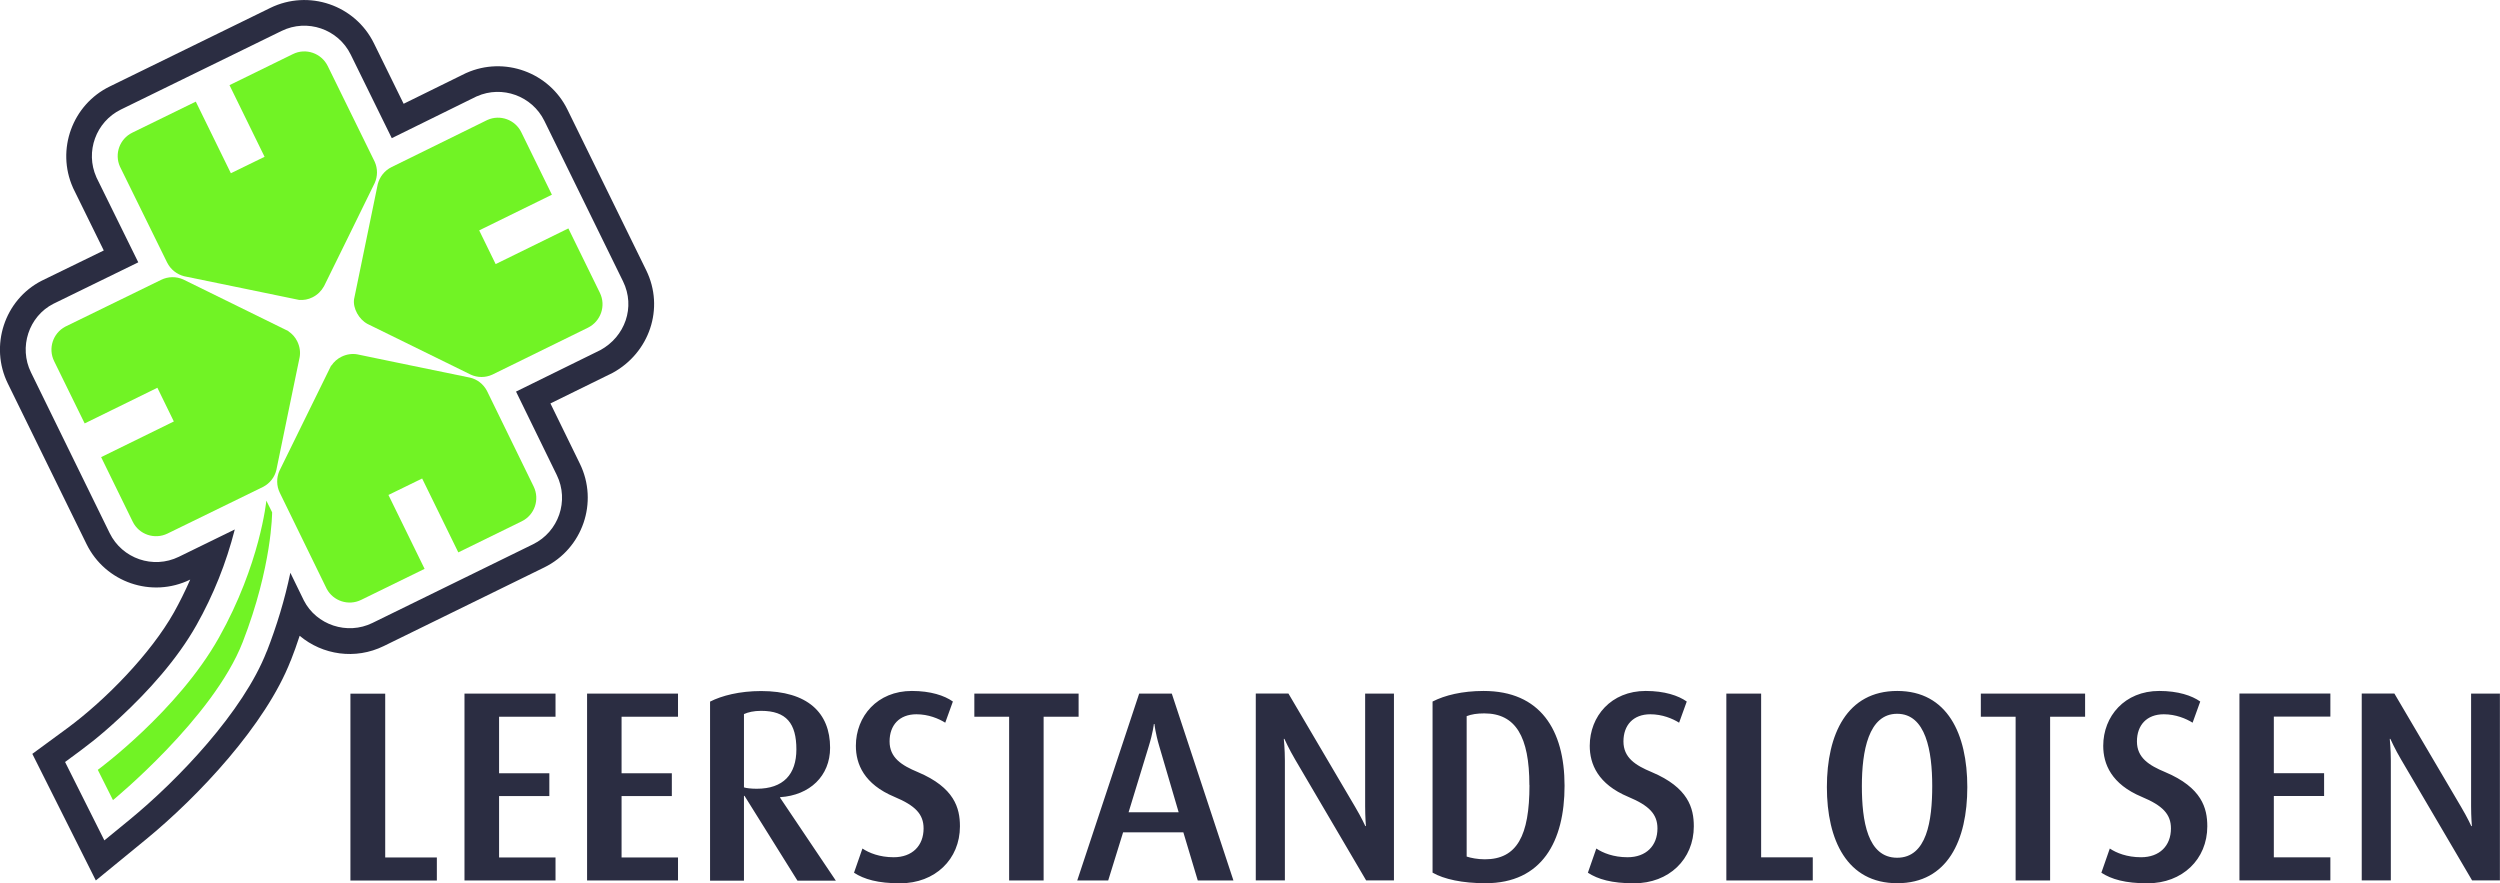 <?xml version="1.0" encoding="UTF-8"?><svg id="Ebene_1" xmlns="http://www.w3.org/2000/svg" viewBox="0 0 255.12 90.14"><defs><style>.cls-1,.cls-2{fill:#2b2d42;}.cls-2,.cls-3{fill-rule:evenodd;}.cls-3{fill:#71f325;}</style></defs><path class="cls-1" d="m44.58,89.86v-2.36h-5.27v-16.71h-3.55v19.07h8.81Zm12.11,0v-2.36h-5.76v-6.26h5.13v-2.33h-5.13v-5.77h5.76v-2.36h-9.29v19.07h9.29Zm12.5,0v-2.36h-5.76v-6.26h5.13v-2.33h-5.13v-5.77h5.76v-2.36h-9.28v19.07h9.28Zm16.1,0l-5.68-8.45v-.06c3.02-.19,5.1-2.16,5.1-5.04,0-3.58-2.3-5.79-7.04-5.79-2.19,0-4.02.47-5.21,1.08v18.27h3.46v-8.65h.06l5.4,8.65h3.91Zm-4.02-13.39c0,2.55-1.33,4.02-4.05,4.02-.53,0-1.08-.06-1.3-.14v-7.48c.42-.19,1-.33,1.75-.33,2.58,0,3.6,1.28,3.6,3.94h0Zm16.69,7.84c0-1.83-.55-3.94-4.3-5.52-1.66-.69-2.88-1.47-2.88-3.13s1-2.77,2.74-2.77c1.22,0,2.27.44,2.94.86l.78-2.16c-.86-.61-2.27-1.08-4.19-1.08-3.52,0-5.71,2.58-5.71,5.6,0,1.86.83,3.91,3.94,5.21,2.13.89,2.97,1.77,2.97,3.22,0,1.77-1.16,2.94-3.05,2.94-1.44,0-2.52-.44-3.19-.89l-.86,2.47c1.03.67,2.44,1.08,4.71,1.08,3.55,0,6.1-2.44,6.1-5.82h0Zm12.11-11.17v-2.36h-10.64v2.36h3.55v16.71h3.52v-16.71h3.58Zm15.8,16.71l-6.29-19.07h-3.33l-6.32,19.07h3.16l1.52-4.91h6.15l1.47,4.91h3.63Zm-5.6-6.96h-5.1l2.05-6.71c.44-1.41.53-2.3.53-2.3h.06s.08.89.5,2.3l1.97,6.71h0Zm21.98,6.96v-19.07h-2.94v11.5c0,1.11.08,2.02.08,2.02h-.06s-.39-.86-1.03-1.94l-6.82-11.59h-3.33v19.07h2.97v-12.22c0-1.14-.11-2.22-.11-2.22h.06s.47,1.05,1.11,2.13l7.23,12.31h2.83Zm17.41-9.67c0-5.71-2.49-9.67-8.26-9.67-2.19,0-3.96.44-5.21,1.08v17.46c1.16.67,3.05,1.08,5.4,1.08,5.77,0,8.07-4.27,8.07-9.95h0Zm-3.58-.06c0,5.18-1.28,7.57-4.55,7.57-.75,0-1.44-.14-1.86-.28v-14.33c.5-.19,1.05-.28,1.8-.28,3.19,0,4.6,2.36,4.6,7.32h0Zm16.77,4.19c0-1.83-.55-3.94-4.3-5.52-1.66-.69-2.88-1.47-2.88-3.13s1-2.77,2.74-2.77c1.22,0,2.27.44,2.94.86l.78-2.16c-.86-.61-2.27-1.08-4.19-1.08-3.52,0-5.71,2.58-5.71,5.6,0,1.86.83,3.91,3.94,5.21,2.13.89,2.97,1.77,2.97,3.22,0,1.77-1.16,2.94-3.05,2.94-1.44,0-2.52-.44-3.19-.89l-.86,2.47c1.03.67,2.44,1.08,4.71,1.08,3.55,0,6.1-2.44,6.1-5.82h0Zm12.14,5.54v-2.36h-5.27v-16.71h-3.55v19.07h8.81Zm15.77-9.53c0-5.4-2.02-9.81-7.15-9.81s-7.18,4.41-7.18,9.81,2.05,9.81,7.18,9.81,7.15-4.38,7.15-9.81h0Zm-3.58-.11c0,3.55-.55,7.32-3.58,7.32s-3.6-3.77-3.6-7.32.67-7.37,3.6-7.37,3.58,3.8,3.58,7.37h0Zm15.6-7.07v-2.36h-10.64v2.36h3.55v16.71h3.52v-16.71h3.58Zm12.47,11.17c0-1.83-.55-3.94-4.3-5.52-1.66-.69-2.88-1.47-2.88-3.13s1-2.77,2.74-2.77c1.22,0,2.27.44,2.94.86l.78-2.16c-.86-.61-2.27-1.08-4.19-1.08-3.52,0-5.71,2.58-5.71,5.6,0,1.86.83,3.91,3.94,5.21,2.13.89,2.97,1.77,2.97,3.22,0,1.77-1.16,2.94-3.05,2.94-1.44,0-2.52-.44-3.19-.89l-.86,2.47c1.03.67,2.44,1.08,4.71,1.08,3.55,0,6.1-2.44,6.1-5.82h0Zm12.56,5.54v-2.36h-5.77v-6.26h5.13v-2.33h-5.13v-5.77h5.77v-2.36h-9.28v19.07h9.28Zm17.3,0v-19.07h-2.94v11.5c0,1.11.08,2.02.08,2.02h-.06s-.39-.86-1.03-1.94l-6.82-11.59h-3.33v19.07h2.97v-12.22c0-1.14-.11-2.22-.11-2.22h.06s.47,1.05,1.11,2.13l7.23,12.31h2.83Z"/><path class="cls-3" d="m29.45,33.8l-5.15-2.53-5.62-2.76c-.69-.3-1.51-.31-2.24.05l-9.79,4.78c-1.25.67-1.76,2.22-1.13,3.51l3.12,6.36,7.42-3.64,1.68,3.44-7.42,3.64,3.22,6.58c.64,1.32,2.23,1.86,3.55,1.22l9.77-4.77c.7-.37,1.17-1,1.34-1.71l1.26-6.12,1.12-5.41c.09-.52.01-1.08-.24-1.59-.21-.44-.53-.79-.91-1.04h0Z"/><path class="cls-3" d="m33.8,37.29l-2.53,5.15-2.76,5.62c-.3.69-.31,1.51.05,2.24l4.78,9.79c.67,1.25,2.22,1.76,3.51,1.13l6.48-3.17-3.69-7.54,3.44-1.68,3.69,7.54,6.47-3.17c1.32-.64,1.86-2.23,1.22-3.55l-4.77-9.77c-.37-.7-1-1.17-1.71-1.34l-6.12-1.26-5.41-1.12c-.52-.09-1.08-.01-1.59.24-.44.21-.79.53-1.04.91h0Z"/><path class="cls-3" d="m37.49,33.05l10.57,5.19c.67.3,1.46.32,2.18-.01l9.76-4.79c1.31-.65,1.86-2.23,1.22-3.55l-3.22-6.58-7.42,3.64-1.68-3.44,7.42-3.64-3.12-6.37c-.63-1.29-2.16-1.84-3.46-1.26l-9.78,4.81c-.73.36-1.22,1.01-1.41,1.74l-2.42,11.75c-.13.92.5,2.06,1.38,2.52h0Z"/><path class="cls-3" d="m33.05,29.24l2.44-4.96,2.75-5.61c.3-.67.32-1.46-.01-2.18l-4.79-9.76c-.65-1.31-2.24-1.86-3.55-1.21l-6.47,3.17,3.58,7.31-3.44,1.68-3.58-7.31-6.48,3.17c-1.29.63-1.84,2.16-1.26,3.46l4.81,9.78c.36.73,1.01,1.22,1.74,1.41l6.13,1.26,5.62,1.16c.45.03.92-.05,1.35-.27.51-.25.91-.65,1.16-1.11h0Z"/><path class="cls-3" d="m22.34,65.07c-4.22,7.51-12.36,13.49-12.36,13.49l1.55,3.09s10.23-8.38,13.24-16.13c3.01-7.75,3-13.24,3-13.24l-.59-1.19s-.62,6.47-4.84,13.98h0Z"/><path class="cls-2" d="m27.22,66.47c-2.38,6.14-9.05,13.13-14.03,17.21l-2.54,2.08-4.01-8c2.28-1.67,3.41-2.5,5.6-4.53,2.91-2.7,5.85-5.96,7.81-9.44,1.74-3.09,3.03-6.33,3.91-9.76l-5.71,2.79c-2.62,1.28-5.78.19-7.06-2.42L3.16,38c-1.26-2.56-.23-5.72,2.29-7l8.66-4.23-4.26-8.65-.02-.05c-1.15-2.59-.04-5.64,2.5-6.89L28.73,3.16c2.61-1.28,5.78-.2,7.06,2.41l4.19,8.53,8.63-4.25.05-.02c2.59-1.15,5.64-.04,6.89,2.5l8.03,16.38c1.29,2.63.2,5.65-2.32,7.02l-8.6,4.23,4.16,8.52c1.28,2.62.19,5.78-2.42,7.06l-16.39,8.03c-2.58,1.27-5.73.2-7-2.29l-1.38-2.83c-.57,2.73-1.39,5.43-2.4,8.02h0Zm2.45.95c.31-.79.62-1.64.91-2.54,2.33,1.96,5.68,2.47,8.58,1.05l16.39-8.03c3.91-1.92,5.54-6.65,3.63-10.57l-3.01-6.16,6.35-3.12c3.74-2.04,5.33-6.59,3.42-10.48l-8.03-16.38c-1.86-3.81-6.44-5.47-10.31-3.75l-.09.04-6.32,3.11-3.03-6.17c-1.92-3.91-6.66-5.53-10.58-3.61L11.19,8.83c-3.81,1.86-5.47,6.44-3.75,10.31l.04.09,3.11,6.33-6.34,3.09c-3.81,1.95-5.33,6.67-3.45,10.49l8.03,16.38c1.92,3.92,6.66,5.54,10.57,3.63h.01c-.53,1.21-1.1,2.34-1.65,3.33-2.37,4.22-6.98,8.95-10.89,11.83l-3.57,2.62,6.48,12.92,5.08-4.16c5.4-4.42,12.27-11.74,14.81-18.29h0Z"/></svg>